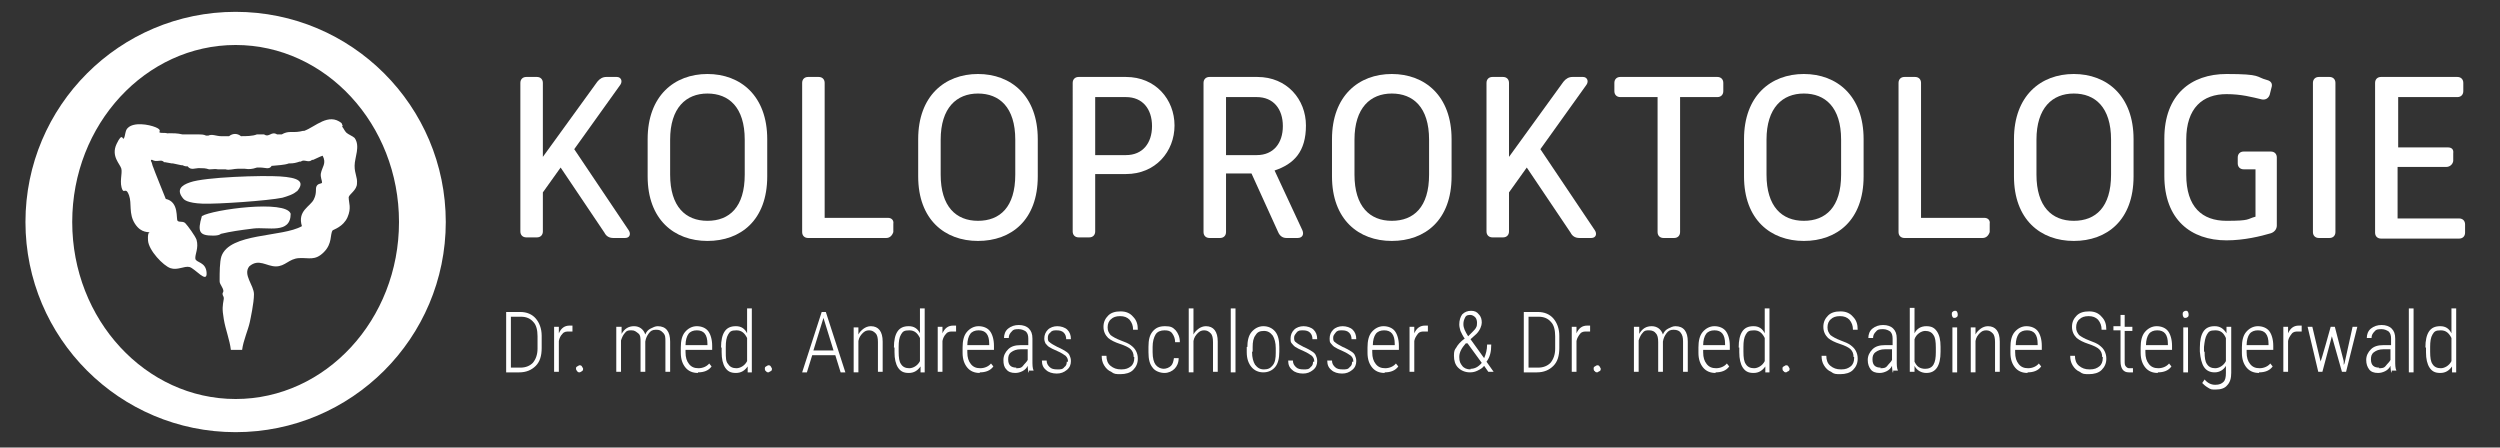 <?xml version="1.0" encoding="UTF-8"?>
<svg xmlns="http://www.w3.org/2000/svg" xmlns:xlink="http://www.w3.org/1999/xlink" id="Ebene_1" version="1.1" viewBox="0 0 422.3 75.6">
  <rect x="0" y="0" width="422.3" height="75.6" fill="#333333" stroke="none"/>
  <defs>
    <style>
      .st0 {
        fill: #fff;
      }
    </style>
  </defs>
  <g id="Ebene_11">
    <g>
      <path class="st0" d="M87.9,14c0-.6.4-1,1-1h1.8c.6,0,1,.4,1,1v12.5l9.2-12.7c.4-.5.9-.8,1.5-.8h1.8c.7,0,1,.7.6,1.3l-7.8,10.9,9.2,13.7c.4.6.2,1.3-.6,1.3h-2c-.7,0-1.2-.3-1.5-.9l-7.4-11-3,4.2v6.6c0,.6-.4,1-1,1h-1.8c-.6,0-1-.4-1-1,0,0,0-25.1,0-25.1Z"></path>
      <path class="st0" d="M109.4,23.5c0-7.3,4.5-11,10.1-11s10.1,3.7,10.1,11v6.3c0,7.4-4.5,10.9-10.1,10.9s-10.1-3.6-10.1-10.9c0,0,0-6.3,0-6.3ZM119.5,37.3c3.7,0,6.3-2.3,6.3-7.8v-5.9c0-5.5-2.7-7.8-6.3-7.8s-6.3,2.4-6.3,7.8v5.9c0,5.4,2.6,7.8,6.3,7.8Z"></path>
      <path class="st0" d="M135.5,14c0-.6.4-1,1-1h1.8c.6,0,1,.4,1,1v22.8h10.7c.6,0,1,.4.9,1v1.4c-.2.6-.6,1-1.2,1h-13.2c-.6,0-1-.4-1-1V14Z"></path>
      <path class="st0" d="M155.1,23.5c0-7.3,4.5-11,10.1-11s10.1,3.7,10.1,11v6.3c0,7.4-4.5,10.9-10.1,10.9s-10.1-3.6-10.1-10.9c0,0,0-6.3,0-6.3ZM165.2,37.3c3.7,0,6.3-2.3,6.3-7.8v-5.9c0-5.5-2.7-7.8-6.3-7.8s-6.3,2.4-6.3,7.8v5.9c0,5.4,2.6,7.8,6.3,7.8Z"></path>
      <path class="st0" d="M181.2,14c0-.6.4-1,1-1h8c5,0,8.2,3.8,8.2,8.2s-3.2,8.2-8.2,8.2h-5.2v9.7c0,.6-.4,1-1,1h-1.8c-.6,0-1-.4-1-1V14ZM190.2,26.2c2.8,0,4.4-2,4.4-4.9s-1.6-4.9-4.4-4.9h-5.2v9.8h5.2Z"></path>
      <path class="st0" d="M203.3,14c0-.6.4-1,1-1h8.1c5,0,8.2,3.8,8.2,8.2s-2,6.5-5.3,7.6l4.7,10.1c.3.7,0,1.3-.8,1.3h-1.9c-.6,0-1.1-.3-1.4-1l-4.5-9.9h-4.3v9.9c0,.6-.4,1-1,1h-1.8c-.6,0-1-.4-1-1V14ZM212.3,26.2c2.8,0,4.4-2,4.4-4.9s-1.6-4.9-4.4-4.9h-5.2v9.8h5.2Z"></path>
      <path class="st0" d="M225,23.5c0-7.3,4.5-11,10.1-11s10.1,3.7,10.1,11v6.3c0,7.4-4.5,10.9-10.1,10.9s-10.1-3.6-10.1-10.9c0,0,0-6.3,0-6.3ZM235.1,37.3c3.7,0,6.3-2.3,6.3-7.8v-5.9c0-5.5-2.7-7.8-6.3-7.8s-6.3,2.4-6.3,7.8v5.9c0,5.4,2.6,7.8,6.3,7.8Z"></path>
      <path class="st0" d="M251.1,14c0-.6.4-1,1-1h1.8c.6,0,1,.4,1,1v12.5l9.2-12.7c.4-.5.9-.8,1.5-.8h1.8c.7,0,1,.7.6,1.3l-7.8,10.9,9.2,13.7c.4.6.2,1.3-.6,1.3h-2c-.7,0-1.2-.3-1.5-.9l-7.4-11-3,4.2v6.6c0,.6-.4,1-1,1h-1.8c-.6,0-1-.4-1-1V14h0Z"></path>
      <path class="st0" d="M280,16.4h-6.3c-.6,0-1-.4-1-1v-1.4c0-.6.4-1,1-1h16.4c.6,0,1,.4,1,1v1.4c0,.6-.4,1-1,1h-6.3v22.8c0,.6-.4,1-1,1h-1.8c-.6,0-1-.4-1-1v-22.8h0Z"></path>
      <path class="st0" d="M294.6,23.5c0-7.3,4.5-11,10.1-11s10.1,3.7,10.1,11v6.3c0,7.4-4.5,10.9-10.1,10.9s-10.1-3.6-10.1-10.9c0,0,0-6.3,0-6.3ZM304.7,37.3c3.7,0,6.3-2.3,6.3-7.8v-5.9c0-5.5-2.7-7.8-6.3-7.8s-6.3,2.4-6.3,7.8v5.9c0,5.4,2.6,7.8,6.3,7.8Z"></path>
      <path class="st0" d="M320.7,14c0-.6.4-1,1-1h1.8c.6,0,1,.4,1,1v22.8h10.7c.6,0,1,.4.9,1v1.4c-.2.6-.6,1-1.2,1h-13.2c-.6,0-1-.4-1-1V14h0Z"></path>
      <path class="st0" d="M340.2,23.5c0-7.3,4.5-11,10.1-11s10.1,3.7,10.1,11v6.3c0,7.4-4.5,10.9-10.1,10.9s-10.1-3.6-10.1-10.9c0,0,0-6.3,0-6.3ZM350.3,37.3c3.7,0,6.3-2.3,6.3-7.8v-5.9c0-5.5-2.7-7.8-6.3-7.8s-6.3,2.4-6.3,7.8v5.9c0,5.4,2.6,7.8,6.3,7.8Z"></path>
      <path class="st0" d="M365.6,23.4c0-7.4,4.5-10.9,10.5-10.9s4.9.5,6.8,1c.8.2,1,.7.8,1.3l-.3,1.2c-.2.6-.7.9-1.3.8-1.7-.4-3.5-.9-6-.9-4,0-6.8,2.3-6.8,7.7v5.9c0,5.5,2.7,7.8,6.8,7.8s3.4-.3,4.9-.7v-8h-2c-.6,0-1-.4-1-1v-1c0-.6.4-1,1-1h4.6c.6,0,1,.4,1,1v11.5c0,.6-.4,1.1-1,1.3-1.7.5-4.5,1.2-7.5,1.2-6,0-10.5-3.5-10.5-10.9v-6.4h0Z"></path>
      <path class="st0" d="M390.7,14c0-.6.4-1,1-1h1.8c.6,0,1,.4,1,1v25.2c0,.6-.4,1-1,1h-1.8c-.6,0-1-.4-1-1V14Z"></path>
      <path class="st0" d="M401.2,14c0-.6.4-1,1-1h12.9c.6,0,1,.4,1,1v1.4c0,.6-.4,1-1,1h-10v8.5h8.4c.6,0,1,.3.9,1v1.3c-.1.6-.6,1-1.2,1h-8.2v8.7h10.4c.6,0,1,.4,1,1v1.4c0,.6-.4,1-1,1h-13.2c-.6,0-1-.4-1-1V14h0Z"></path>
    </g>
    <g>
      <path class="st0" d="M85.5,62.9v-10.2h2.4c1.1,0,2,.4,2.6,1.1.6.7,1,1.7,1,2.9v2.1c0,1.3-.3,2.3-1,3s-1.6,1.1-2.8,1.1h-2.3s0,0,.1,0ZM86.3,53.4v8.7h1.6c.9,0,1.6-.3,2.1-.8.5-.6.8-1.4.8-2.4v-2.1c0-1-.2-1.9-.7-2.4-.5-.6-1.2-.9-2.1-.9h-1.7Z"></path>
      <path class="st0" d="M96.6,56h-.5c-.4,0-.8,0-1.1.4-.3.3-.5.7-.6,1.2v5.2h-.8v-7.6h.8v1.1c.4-.9,1-1.3,1.8-1.3s.4,0,.5,0v1h-.1Z"></path>
      <path class="st0" d="M97.3,62.3c0-.2,0-.3.2-.4s.3-.2.4-.2.3,0,.4.2.2.3.2.4,0,.3-.2.4c0,0-.3.2-.4.2s-.3,0-.4-.2c0,0-.2-.2-.2-.4Z"></path>
      <path class="st0" d="M105,55.3v1.1c.5-.9,1.2-1.3,2.1-1.3s1.6.5,1.9,1.4c.2-.5.5-.8.9-1s.8-.4,1.2-.4c1.4,0,2.1.9,2.1,2.6v5.1h-.8v-5.1c0-.7,0-1.1-.4-1.5s-.6-.5-1.2-.5-.9.2-1.2.6c-.3.4-.5.8-.6,1.4v5.1h-.8v-5c0-.7,0-1.2-.4-1.5s-.6-.5-1.1-.5-.8,0-1.1.4c-.3.3-.5.7-.7,1.3v5.3h-.8v-7.6h.9Z"></path>
      <path class="st0" d="M117.9,63c-.9,0-1.6-.3-2.1-.9s-.8-1.4-.8-2.5v-.9c0-1.1.2-2,.7-2.6s1.2-1,2-1,1.5.3,1.9.8.7,1.4.7,2.5v.7h-4.5v.4c0,.9.2,1.5.6,2s.9.7,1.6.7,1.4-.3,1.8-.8l.4.5c-.5.7-1.3,1-2.3,1h0ZM117.7,55.8c-.6,0-1.1.2-1.4.6-.3.4-.5,1.1-.5,1.9h3.7v-.2c0-1.6-.6-2.3-1.8-2.3Z"></path>
      <path class="st0" d="M121.8,58.7c0-1.2.2-2.1.6-2.7.4-.6,1-.9,1.9-.9s1.5.4,1.9,1.2v-4.2h.8v10.8h-.7v-1c-.5.7-1.1,1.1-2,1.1s-1.4-.3-1.8-.9c-.4-.6-.6-1.5-.6-2.6v-.8s0,0-.1,0ZM122.6,59.4c0,1,0,1.7.4,2.1.3.5.8.7,1.4.7s1.4-.4,1.8-1.2v-3.9c-.4-.8-.9-1.3-1.8-1.3s-1.1.2-1.4.7-.4,1.2-.4,2.1v.8Z"></path>
      <path class="st0" d="M129.2,62.3c0-.2,0-.3.2-.4s.3-.2.4-.2.3,0,.4.2.2.3.2.4,0,.3-.2.4c-.1,0-.3.2-.4.2s-.3,0-.4-.2c-.1,0-.2-.2-.2-.4Z"></path>
      <path class="st0" d="M141,60h-3.8l-.9,2.9h-.8l3.3-10.2h.7l3.3,10.2h-.8l-.9-2.9h-.1ZM137.4,59.2h3.4l-1.7-5.5-1.7,5.5Z"></path>
      <path class="st0" d="M145,55.3v1.2c.2-.4.5-.7.9-1,.3-.2.7-.4,1.2-.4,1.3,0,2,.9,2,2.6v5.1h-.8v-5c0-.7-.1-1.2-.4-1.5s-.6-.5-1.1-.5-.8.2-1.1.5-.6.7-.7,1.3v5.3h-.8v-7.6h.8Z"></path>
      <path class="st0" d="M151,58.7c0-1.2.2-2.1.6-2.7.4-.6,1-.9,1.9-.9s1.5.4,1.9,1.2v-4.2h.8v10.8h-.7v-1c-.5.7-1.1,1.1-2,1.1s-1.4-.3-1.8-.9c-.4-.6-.6-1.5-.6-2.6v-.8h0ZM151.8,59.4c0,1,.1,1.7.4,2.1.3.5.8.7,1.4.7s1.4-.4,1.8-1.2v-3.9c-.4-.8-.9-1.3-1.8-1.3s-1.1.2-1.4.7c-.3.5-.4,1.2-.4,2.1v.8Z"></path>
      <path class="st0" d="M161.4,56h-.5c-.4,0-.8,0-1.1.4-.3.3-.5.7-.6,1.2v5.2h-.8v-7.6h.8v1.1c.4-.9,1-1.3,1.8-1.3s.4,0,.5,0v1h0Z"></path>
      <path class="st0" d="M165.5,63c-.9,0-1.6-.3-2.1-.9s-.8-1.4-.8-2.5v-.9c0-1.1.2-2,.7-2.6s1.2-1,2-1,1.5.3,1.9.8.7,1.4.7,2.5v.7h-4.5v.4c0,.9.2,1.5.6,2,.4.5.9.7,1.6.7s1.4-.3,1.8-.8l.4.5c-.5.7-1.3,1-2.3,1h0ZM165.3,55.8c-.6,0-1.1.2-1.4.6-.3.4-.5,1.1-.5,1.9h3.7v-.2c0-1.6-.6-2.3-1.8-2.3Z"></path>
      <path class="st0" d="M173.7,62.9c0-.2-.1-.6-.1-1.1-.2.4-.5.7-.9.9s-.8.3-1.2.3c-.7,0-1.2-.2-1.5-.6-.4-.4-.5-.9-.5-1.6s.3-1.3.8-1.8,1.2-.7,2.1-.7h1.3v-1.1c0-.5-.1-.9-.4-1.2-.3-.2-.7-.4-1.2-.4s-.9,0-1.2.4c-.3.3-.5.6-.5,1.1h-.8c0-.6.2-1.2.7-1.6.5-.4,1.1-.6,1.8-.6s1.3.2,1.7.6c.4.4.6.9.6,1.7v3.7c0,.7,0,1.3.2,1.7h-.8v.3h-.1ZM171.6,62.2c.5,0,.9,0,1.2-.4s.6-.6.8-1v-1.8h-1.2c-.7,0-1.2.2-1.6.5-.4.3-.5.7-.5,1.2,0,1,.5,1.4,1.4,1.4h0Z"></path>
      <path class="st0" d="M180.4,61c0-.3-.1-.6-.4-.9-.3-.2-.7-.5-1.4-.8s-1.1-.5-1.4-.7c-.3-.2-.4-.4-.6-.6-.1-.2-.2-.5-.2-.8,0-.6.2-1.1.6-1.5.4-.4,1-.6,1.6-.6s1.3.2,1.7.6c.4.4.6.9.6,1.6h-.8c0-.4-.1-.8-.4-1.1s-.7-.4-1.2-.4-.8,0-1.1.4c-.3.2-.4.5-.4.9s.1.6.3.7c.2.2.7.5,1.3.8.7.3,1.2.6,1.5.8s.5.4.6.7c.1.2.2.5.2.9,0,.6-.2,1.1-.7,1.5s-1,.6-1.7.6-1.4-.2-1.8-.6c-.5-.4-.7-.9-.7-1.6h.8c0,.5.2.8.5,1.1s.7.4,1.3.4.9,0,1.2-.4c.3-.2.4-.5.4-.9h.2,0Z"></path>
      <path class="st0" d="M191.5,60.3c0-.6-.2-1-.5-1.3s-.9-.6-1.8-.9c-.9-.3-1.5-.6-2-1-.5-.5-.8-1.1-.8-1.9s.3-1.4.8-1.9,1.2-.7,2.1-.7,1.6.3,2.1.9c.6.6.8,1.3.8,2.2h-.8c0-.7-.2-1.2-.6-1.7-.4-.4-.9-.6-1.6-.6s-1.2.2-1.5.5c-.4.3-.6.8-.6,1.4s.2.9.5,1.3c.4.3.9.6,1.7.9.8.3,1.3.5,1.7.8s.7.6.9,1,.3.8.3,1.3c0,.8-.3,1.4-.8,1.9s-1.3.7-2.1.7-1.1,0-1.6-.4c-.5-.2-.9-.6-1.2-1.1s-.4-1-.4-1.6h.8c0,.7.2,1.3.7,1.7s1,.6,1.8.6,1.2-.2,1.6-.5c.4-.3.6-.8.6-1.4v-.2h0Z"></path>
      <path class="st0" d="M196.5,62.3c.5,0,1-.2,1.3-.5s.4-.7.5-1.3h.8c0,.8-.3,1.4-.7,1.8s-1,.7-1.7.7-1.6-.3-2-.9c-.5-.6-.7-1.4-.7-2.6v-.9c0-1.2.2-2,.7-2.6s1.1-.9,2.1-.9,1.3.2,1.8.7c.4.5.7,1.1.7,2h-.8c0-.6-.2-1.1-.5-1.5s-.7-.5-1.3-.5-1.2.2-1.5.7-.5,1.2-.5,2.1v.9c0,1,.2,1.7.5,2.1s.8.7,1.5.7h-.2Z"></path>
      <path class="st0" d="M201.6,56.5c.2-.4.5-.7.9-1,.3-.2.7-.4,1.2-.4,1.3,0,2,.9,2,2.6v5.1h-.8v-5c0-.7-.1-1.2-.4-1.5s-.6-.5-1.1-.5-.8.2-1.1.5-.6.7-.7,1.3v5.3h-.8v-10.8h.8v4.4h0Z"></path>
      <path class="st0" d="M208.7,62.9h-.8v-10.8h.8v10.8Z"></path>
      <path class="st0" d="M210.7,58.7c0-1.1.2-2,.7-2.6s1.2-1,2-1,1.5.3,2,.9c.5.6.7,1.5.7,2.6v.8c0,1.1-.2,2-.7,2.6s-1.2.9-2,.9-1.5-.3-2-.9-.8-1.4-.8-2.5v-.9h.1ZM211.5,59.5c0,.9.2,1.6.5,2.1.4.5.8.8,1.5.8s1.1-.2,1.5-.7.5-1.2.5-2.1v-.8c0-.9-.2-1.6-.5-2.1-.4-.5-.8-.8-1.5-.8s-1.1.2-1.4.7c-.4.5-.5,1.2-.5,2v.8h-.1Z"></path>
      <path class="st0" d="M222,61c0-.3-.1-.6-.4-.9-.3-.2-.7-.5-1.4-.8s-1.1-.5-1.4-.7c-.3-.2-.4-.4-.6-.6s-.2-.5-.2-.8c0-.6.2-1.1.6-1.5.4-.4,1-.6,1.6-.6s1.3.2,1.7.6c.4.4.6.9.6,1.6h-.8c0-.4-.1-.8-.4-1.1s-.7-.4-1.2-.4-.8,0-1.1.4-.4.5-.4.9.1.6.3.7c.2.2.7.5,1.3.8.7.3,1.2.6,1.5.8s.5.4.6.7c.1.2.2.5.2.9,0,.6-.2,1.1-.7,1.5s-1,.6-1.7.6-1.4-.2-1.8-.6c-.5-.4-.7-.9-.7-1.6h.8c0,.5.2.8.5,1.1s.7.4,1.3.4.9,0,1.2-.4c.3-.2.4-.5.4-.9h.2,0Z"></path>
      <path class="st0" d="M228.6,61c0-.3-.1-.6-.4-.9-.3-.2-.7-.5-1.4-.8s-1.1-.5-1.4-.7c-.3-.2-.4-.4-.6-.6s-.2-.5-.2-.8c0-.6.2-1.1.6-1.5.4-.4,1-.6,1.6-.6s1.3.2,1.7.6c.4.4.6.9.6,1.6h-.8c0-.4-.1-.8-.4-1.1s-.7-.4-1.2-.4-.8,0-1.1.4-.4.5-.4.9.1.6.3.7c.2.2.7.5,1.3.8.7.3,1.2.6,1.5.8s.5.4.6.7c.1.2.2.5.2.9,0,.6-.2,1.1-.7,1.5s-1,.6-1.7.6-1.4-.2-1.8-.6c-.5-.4-.7-.9-.7-1.6h.8c0,.5.2.8.5,1.1s.7.4,1.3.4.9,0,1.2-.4c.3-.2.4-.5.4-.9h.2,0Z"></path>
      <path class="st0" d="M233.9,63c-.9,0-1.6-.3-2.1-.9s-.8-1.4-.8-2.5v-.9c0-1.1.2-2,.7-2.6s1.2-1,2-1,1.5.3,1.9.8.7,1.4.7,2.5v.7h-4.5v.4c0,.9.2,1.5.6,2s.9.7,1.6.7,1.4-.3,1.8-.8l.4.5c-.5.7-1.3,1-2.3,1h0ZM233.8,55.8c-.6,0-1.1.2-1.4.6-.3.4-.5,1.1-.5,1.9h3.7v-.2c0-1.6-.6-2.3-1.8-2.3Z"></path>
      <path class="st0" d="M241.1,56h-.5c-.4,0-.8,0-1.1.4s-.5.7-.6,1.2v5.2h-.8v-7.6h.8v1.1c.4-.9,1-1.3,1.8-1.3s.4,0,.5,0v1h0Z"></path>
      <path class="st0" d="M247.5,57.3c-.4-.5-.6-1-.8-1.4-.1-.4-.2-.7-.2-1.1,0-.7.2-1.3.5-1.7.4-.4.9-.6,1.5-.6s1,.2,1.3.6c.4.4.5.9.5,1.4s-.3,1.3-.9,1.9l-1,.9,2.3,3.2c.3-.7.5-1.4.5-2.3h.7c0,1.2-.2,2.1-.8,2.9l1.2,1.7h-.9l-.7-1c-.3.4-.7.6-1.1.8-.4.2-.8.3-1.3.3-.8,0-1.5-.3-2-.8s-.7-1.2-.7-2,.1-1,.4-1.4c.2-.4.7-1,1.4-1.5h.1ZM248.4,62.3c.7,0,1.3-.3,1.9-1l-2.4-3.3h-.3c-.7.8-1.1,1.5-1.1,2.3s.2,1.1.5,1.5.8.6,1.4.6h0ZM247.2,54.8c0,.6.3,1.2.8,2l.7-.7c.2-.2.5-.5.6-.7.2-.3.2-.6.2-.9s-.1-.7-.3-.9-.5-.4-.8-.4-.7,0-.9.4-.3.7-.3,1.1h0Z"></path>
      <path class="st0" d="M257.4,62.9v-10.2h2.4c1.1,0,2,.4,2.6,1.1s1,1.7,1,2.9v2.1c0,1.3-.3,2.3-1,3s-1.6,1.1-2.8,1.1h-2.3,0ZM258.2,53.4v8.7h1.6c.9,0,1.6-.3,2.1-.8.5-.6.8-1.4.8-2.4v-2.1c0-1-.2-1.9-.7-2.4-.5-.6-1.2-.9-2.1-.9h-1.7,0Z"></path>
      <path class="st0" d="M268.5,56h-.5c-.4,0-.8,0-1.1.4s-.5.7-.6,1.2v5.2h-.8v-7.6h.8v1.1c.4-.9,1-1.3,1.8-1.3s.4,0,.5,0v1h0Z"></path>
      <path class="st0" d="M269.2,62.3c0-.2,0-.3.2-.4s.3-.2.4-.2.3,0,.4.2.2.3.2.4,0,.3-.2.4c-.1,0-.3.2-.4.2s-.3,0-.4-.2c-.1,0-.2-.2-.2-.4Z"></path>
      <path class="st0" d="M276.9,55.3v1.1c.5-.9,1.2-1.3,2.1-1.3s1.6.5,1.9,1.4c.2-.5.5-.8.9-1s.8-.4,1.2-.4c1.4,0,2.1.9,2.1,2.6v5.1h-.8v-5.1c0-.7-.1-1.1-.4-1.5-.2-.3-.6-.5-1.2-.5s-.9.2-1.2.6c-.3.4-.5.8-.6,1.4v5.1h-.8v-5c0-.7-.1-1.2-.4-1.5-.2-.3-.6-.5-1.1-.5s-.8,0-1.1.4c-.3.3-.5.7-.7,1.3v5.3h-.8v-7.6h.9Z"></path>
      <path class="st0" d="M289.8,63c-.9,0-1.6-.3-2.1-.9s-.8-1.4-.8-2.5v-.9c0-1.1.2-2,.7-2.6s1.2-1,2-1,1.5.3,1.9.8.7,1.4.7,2.5v.7h-4.5v.4c0,.9.2,1.5.6,2s.9.7,1.6.7,1.4-.3,1.8-.8l.4.5c-.5.7-1.3,1-2.3,1h0ZM289.6,55.8c-.6,0-1.1.2-1.4.6-.3.4-.5,1.1-.5,1.9h3.7v-.2c0-1.6-.6-2.3-1.8-2.3h0Z"></path>
      <path class="st0" d="M293.7,58.7c0-1.2.2-2.1.6-2.7s1-.9,1.9-.9,1.5.4,1.9,1.2v-4.2h.8v10.8h-.7v-1c-.5.7-1.1,1.1-2,1.1s-1.4-.3-1.8-.9c-.4-.6-.6-1.5-.6-2.6v-.8h0ZM294.5,59.4c0,1,.1,1.7.4,2.1.3.5.8.7,1.4.7s1.4-.4,1.8-1.2v-3.9c-.4-.8-.9-1.3-1.8-1.3s-1.1.2-1.4.7-.4,1.2-.4,2.1v.8Z"></path>
      <path class="st0" d="M301.1,62.3c0-.2,0-.3.2-.4s.3-.2.4-.2.3,0,.4.2.2.3.2.4,0,.3-.2.4c-.1,0-.3.2-.4.2s-.3,0-.4-.2c-.1,0-.2-.2-.2-.4Z"></path>
      <path class="st0" d="M313.1,60.3c0-.6-.2-1-.5-1.3s-.9-.6-1.8-.9c-.9-.3-1.5-.6-2-1-.5-.5-.8-1.1-.8-1.9s.3-1.4.8-1.9,1.2-.7,2.1-.7,1.6.3,2.1.9c.6.6.8,1.3.8,2.2h-.8c0-.7-.2-1.2-.6-1.7-.4-.4-.9-.6-1.6-.6s-1.2.2-1.5.5c-.4.3-.6.8-.6,1.4s.2.9.5,1.3c.4.3.9.6,1.7.9s1.3.5,1.7.8.7.6.9,1c.2.4.3.8.3,1.3,0,.8-.3,1.4-.8,1.9s-1.3.7-2.1.7-1.1,0-1.6-.4c-.5-.2-.9-.6-1.2-1.1-.3-.5-.4-1-.4-1.6h.8c0,.7.2,1.3.7,1.7s1,.6,1.8.6,1.2-.2,1.6-.5.6-.8.6-1.4v-.2h-.1Z"></path>
      <path class="st0" d="M319.7,62.9c0-.2-.1-.6-.1-1.1-.2.4-.5.7-.9.9s-.8.3-1.2.3c-.7,0-1.2-.2-1.5-.6s-.5-.9-.5-1.6.3-1.3.8-1.8,1.2-.7,2.1-.7h1.3v-1.1c0-.5-.1-.9-.4-1.2-.3-.2-.7-.4-1.2-.4s-.9,0-1.2.4c-.3.3-.5.6-.5,1.1h-.8c0-.6.2-1.2.7-1.6.5-.4,1.1-.6,1.8-.6s1.3.2,1.7.6c.4.4.6.9.6,1.7v3.7c0,.7,0,1.3.2,1.7h-.8v.3h-.1ZM317.6,62.2c.5,0,.9,0,1.2-.4s.6-.6.8-1v-1.8h-1.2c-.7,0-1.2.2-1.6.5s-.5.7-.5,1.2c0,1,.5,1.4,1.4,1.4h0Z"></path>
      <path class="st0" d="M327.8,59.4c0,1.2-.2,2.1-.6,2.7s-1,.9-1.8.9-1.6-.4-2-1.2v1h-.8v-10.8h.8v4.3c.4-.8,1.1-1.2,2-1.2s1.4.3,1.8.9c.4.6.6,1.4.6,2.6v.8ZM327,58.7c0-1-.1-1.7-.4-2.1-.3-.5-.8-.7-1.4-.7s-1.5.5-1.8,1.4v3.8c.2.4.4.7.7.9.3.2.7.3,1.1.3.6,0,1.1-.2,1.4-.7s.4-1.2.4-2.1v-.8h0Z"></path>
      <path class="st0" d="M329.7,53.1c0-.2,0-.3.1-.4,0,0,.2-.2.4-.2s.3,0,.4.2c0,0,.1.2.1.4s0,.3-.1.4c0,0-.2.2-.4.2s-.3,0-.4-.2c0,0-.1-.2-.1-.4ZM330.6,62.9h-.8v-7.6h.8v7.6Z"></path>
      <path class="st0" d="M333.7,55.3v1.2c.2-.4.5-.7.9-1,.3-.2.7-.4,1.2-.4,1.3,0,2,.9,2,2.6v5.1h-.8v-5c0-.7-.1-1.2-.4-1.5s-.6-.5-1.1-.5-.8.2-1.1.5c-.3.3-.6.7-.7,1.3v5.3h-.8v-7.6s.8,0,.8,0Z"></path>
      <path class="st0" d="M342.5,63c-.9,0-1.6-.3-2.1-.9s-.8-1.4-.8-2.5v-.9c0-1.1.2-2,.7-2.6s1.2-1,2-1,1.5.3,1.9.8.7,1.4.7,2.5v.7h-4.5v.4c0,.9.2,1.5.6,2s.9.7,1.6.7,1.4-.3,1.8-.8l.4.5c-.5.7-1.3,1-2.3,1h0ZM342.4,55.8c-.6,0-1.1.2-1.4.6-.3.4-.5,1.1-.5,1.9h3.7v-.2c0-1.6-.6-2.3-1.8-2.3h0Z"></path>
      <path class="st0" d="M355.1,60.3c0-.6-.2-1-.5-1.3s-.9-.6-1.8-.9c-.9-.3-1.5-.6-2-1-.5-.5-.8-1.1-.8-1.9s.3-1.4.8-1.9,1.2-.7,2.1-.7,1.6.3,2.1.9c.6.6.8,1.3.8,2.2h-.8c0-.7-.2-1.2-.6-1.7-.4-.4-.9-.6-1.6-.6s-1.2.2-1.5.5c-.4.3-.6.8-.6,1.4s.2.9.5,1.3c.4.3.9.6,1.7.9s1.3.5,1.7.8.7.6.9,1c.2.4.3.8.3,1.3,0,.8-.3,1.4-.8,1.9s-1.3.7-2.1.7-1.1,0-1.6-.4c-.5-.2-.9-.6-1.2-1.1-.3-.5-.4-1-.4-1.6h.8c0,.7.2,1.3.7,1.7s1,.6,1.8.6,1.2-.2,1.6-.5.6-.8.6-1.4v-.2h-.1Z"></path>
      <path class="st0" d="M358.9,53.3v1.9h1.3v.7h-1.3v5.1c0,.4,0,.7.2.9s.3.3.6.3h.6v.7h-.7c-.9,0-1.4-.6-1.4-1.9v-5.2h-1.2v-.7h1.2v-1.9h.8-.1Z"></path>
      <path class="st0" d="M364.5,63c-.9,0-1.6-.3-2.1-.9s-.8-1.4-.8-2.5v-.9c0-1.1.2-2,.7-2.6s1.2-1,2-1,1.5.3,1.9.8.7,1.4.7,2.5v.7h-4.5v.4c0,.9.2,1.5.6,2s.9.7,1.6.7,1.4-.3,1.8-.8l.4.5c-.5.7-1.3,1-2.3,1h0ZM364.4,55.8c-.6,0-1.1.2-1.4.6-.3.4-.5,1.1-.5,1.9h3.7v-.2c0-1.6-.6-2.3-1.8-2.3h0Z"></path>
      <path class="st0" d="M368.7,53.1c0-.2,0-.3.1-.4,0,0,.2-.2.4-.2s.3,0,.4.2c0,0,.1.2.1.4s0,.3-.1.4c0,0-.2.2-.4.2s-.3,0-.4-.2c0,0-.1-.2-.1-.4ZM369.6,62.9h-.8v-7.6h.8v7.6Z"></path>
      <path class="st0" d="M371.6,58.7c0-1.2.2-2.1.6-2.7.4-.6,1-.9,1.9-.9s1.5.4,2,1.2v-1.1h.8v7.8c0,.9-.2,1.6-.7,2.1-.4.5-1.1.7-1.9.7s-.8,0-1.3-.3-.7-.5-1-.8l.4-.6c.5.6,1.1.9,1.8.9s1.1-.2,1.4-.5.4-.8.4-1.5v-1.2c-.4.7-1.1,1.1-1.9,1.1s-1.4-.3-1.8-.9c-.4-.6-.6-1.5-.7-2.6v-.8h0ZM372.4,59.4c0,1,.1,1.7.4,2.1.3.5.8.7,1.4.7s1.4-.4,1.8-1.2v-3.9c-.4-.9-.9-1.3-1.8-1.3s-1.1.2-1.4.7-.4,1.2-.5,2.1v.8s.1,0,.1,0Z"></path>
      <path class="st0" d="M381.6,63c-.9,0-1.6-.3-2.1-.9s-.8-1.4-.8-2.5v-.9c0-1.1.2-2,.7-2.6s1.2-1,2-1,1.5.3,1.9.8.7,1.4.7,2.5v.7h-4.5v.4c0,.9.2,1.5.6,2s.9.7,1.6.7,1.4-.3,1.8-.8l.4.5c-.5.7-1.3,1-2.3,1h0ZM381.4,55.8c-.6,0-1.1.2-1.4.6-.3.4-.5,1.1-.5,1.9h3.7v-.2c0-1.6-.6-2.3-1.8-2.3h0Z"></path>
      <path class="st0" d="M388.7,56h-.5c-.4,0-.8,0-1.1.4s-.5.7-.6,1.2v5.2h-.8v-7.6h.8v1.1c.4-.9,1-1.3,1.8-1.3s.4,0,.5,0v1h0Z"></path>
      <path class="st0" d="M392,61.1v.4-.5c.1,0,1.7-5.8,1.7-5.8h.7l1.5,5.8v.6c.1,0,.2-.5.2-.5l1.3-5.9h.8l-1.9,7.6h-.7l-1.7-6v-.2.2l-1.6,6h-.7l-1.8-7.6h.8l1.4,5.9h0Z"></path>
      <path class="st0" d="M403.9,62.9c0-.2-.1-.6-.1-1.1-.2.4-.5.7-.9.9s-.8.3-1.2.3c-.7,0-1.2-.2-1.5-.6s-.5-.9-.5-1.6.3-1.3.8-1.8,1.2-.7,2.1-.7h1.3v-1.1c0-.5-.1-.9-.4-1.2-.3-.2-.7-.4-1.2-.4s-.9,0-1.2.4c-.3.3-.5.6-.5,1.1h-.8c0-.6.2-1.2.7-1.6.5-.4,1.1-.6,1.8-.6s1.3.2,1.7.6c.4.4.6.9.6,1.7v3.7c0,.7,0,1.3.2,1.7h-.8v.3h-.1ZM401.8,62.2c.5,0,.9,0,1.2-.4s.6-.6.8-1v-1.8h-1.2c-.7,0-1.2.2-1.6.5s-.5.7-.5,1.2c0,1,.5,1.4,1.4,1.4h0Z"></path>
      <path class="st0" d="M407.7,62.9h-.8v-10.8h.8v10.8Z"></path>
      <path class="st0" d="M409.7,58.7c0-1.2.2-2.1.6-2.7s1-.9,1.9-.9,1.5.4,1.9,1.2v-4.2h.8v10.8h-.7v-1c-.5.7-1.1,1.1-2,1.1s-1.4-.3-1.8-.9c-.4-.6-.6-1.5-.6-2.6v-.8h0ZM410.5,59.4c0,1,.1,1.7.4,2.1.3.5.8.7,1.4.7s1.4-.4,1.8-1.2v-3.9c-.4-.8-.9-1.3-1.8-1.3s-1.1.2-1.4.7-.4,1.2-.4,2.1v.8Z"></path>
    </g>
    <path class="st0" d="M39.8,2C20.2,2,4.3,17.9,4.3,37.5s15.9,35.5,35.5,35.5,35.5-15.9,35.5-35.5S59.4,2,39.8,2ZM39.8,67.4c-15.2,0-27.6-13.4-27.6-29.9S24.6,7.6,39.8,7.6s27.6,13.4,27.6,29.9-12.4,29.9-27.6,29.9Z"></path>
    <g>
      <path class="st0" d="M57.8,21.4c.2.2.4.7.7,1s1.1.6,1.4.9c1,1.4,0,3.3,0,4.7s.5,1.9.4,3c0,1.1-1.3,1.8-1.4,2.3,0,1,.5,1.8-.2,3.4s-2.4,2.1-2.5,2.2c-.5.7,0,2.2-1.5,3.7s-2.5.9-4.2,1-2.3,1.4-3.9,1.4-2.9-1.4-4.5,0c-1.1,1.4.8,3.2.8,4.7s-.6,4.2-.7,4.7c-.3,1.4-1.1,3.1-1.3,4.7h-1.9c-.2-1.7-.9-3.4-1.2-5.2s-.2-2.2,0-3.4v-.2c0-.2-.2-.4-.2-.6v-.2c.5-.6-.6-1.4-.5-2.1v-.2c0-1,0-3,.3-3.9,1.4-4,10.3-3.2,13.6-5.1-.8-2.6,1.4-3.3,2-4.5s.2-1.8.5-2.3.9-.3.9-.6-.3-.9-.2-1.5c.2-1.1,1-1.7.3-3-.6.2-1.1.5-1.6.7h-.2c-.6.6-1.3-.2-1.9.3h-.2c-.6.2-1,.3-1.6.3h-.2c-.8.3-1.9.3-2.7.4h-.2c-.4.7-1.1.3-1.9.3h-.6c-.9.3-1.3.3-2.1.2h-1.1c-.7,0-1.5.3-2.1.1h-1.3c-.4-.1-.9,0-1.3,0h-.2c-.6-.2-1-.2-1.6-.2h-.2c-.5,0-1.3.4-1.8-.3h-.2c-.2,0-.5-.1-.7-.2h-.2c-.5-.1-.9-.2-1.4-.3h-.2c-.4-.1-.7-.1-1.1-.2h-.2c-.4-.6-1.2.1-2-.4h-.2v.2c.2.3.2.7.4,1.1h0c0,.1,2.1,5.3,2.1,5.3,2.3.5,1.7,3.4,2,3.7s.9,0,1.3.4,1.7,2.2,1.9,2.8c.4,1.4-.3,2.5-.2,3.2s1.8.5,1.9,2.4-2-.8-2.9-1-2,.6-3.2.2-3.7-3-3.8-4.7.4-1.3.4-1.3c-.2-.2-1.5.2-2.6-1.5s-.5-3.4-1-4.8-.8-.4-1.1-.9c-.6-1.2,0-2.8-.2-3.6s-1.8-2.1-.8-4.2,1-.6,1.2-.9c.3-.4.2-1.4.7-1.8,1-1,3.5-.6,4.7-.1s.4.8.7.9.8,0,1.2.1.2,0,.2,0c.8,0,1.6,0,2.4.2h2.7c.4,0,.9,0,1.3.2h.4c.6-.3,1.4.1,2.1.1h1.4c.6-.5,1.4-.5,2,0h.2c.6,0,1.8,0,2.5-.3h1.2c.9.6,1.2-.6,2.2,0h.8c.5-.3,1-.4,1.4-.4h.2c.8,0,1.2,0,2-.2h.2c1.9-.7,4.1-3.1,6.3-1.3l.2.5h-.1Z"></path>
      <path class="st0" d="M50.1,32.3c-.4.5-1.7.9-2.4,1.1-2.4.5-10.9,1.1-13.5,1s-3.1-.7-3.2-.8c-1.3-1.5-.4-2.3,1.1-2.8,2.5-.9,12.2-1.2,15.2-1s4.4.8,2.8,2.6h0Z"></path>
      <path class="st0" d="M37.3,39.5s-.2.3-1.3.3c-2.3,0-2.7-.6-1.9-3.3,1.8-1.1,14.2-2.8,15-.4,0,3.5-3.9,2.2-6.3,2.5s-3.8.5-5.5.9Z"></path>
    </g>
  </g>
</svg>

